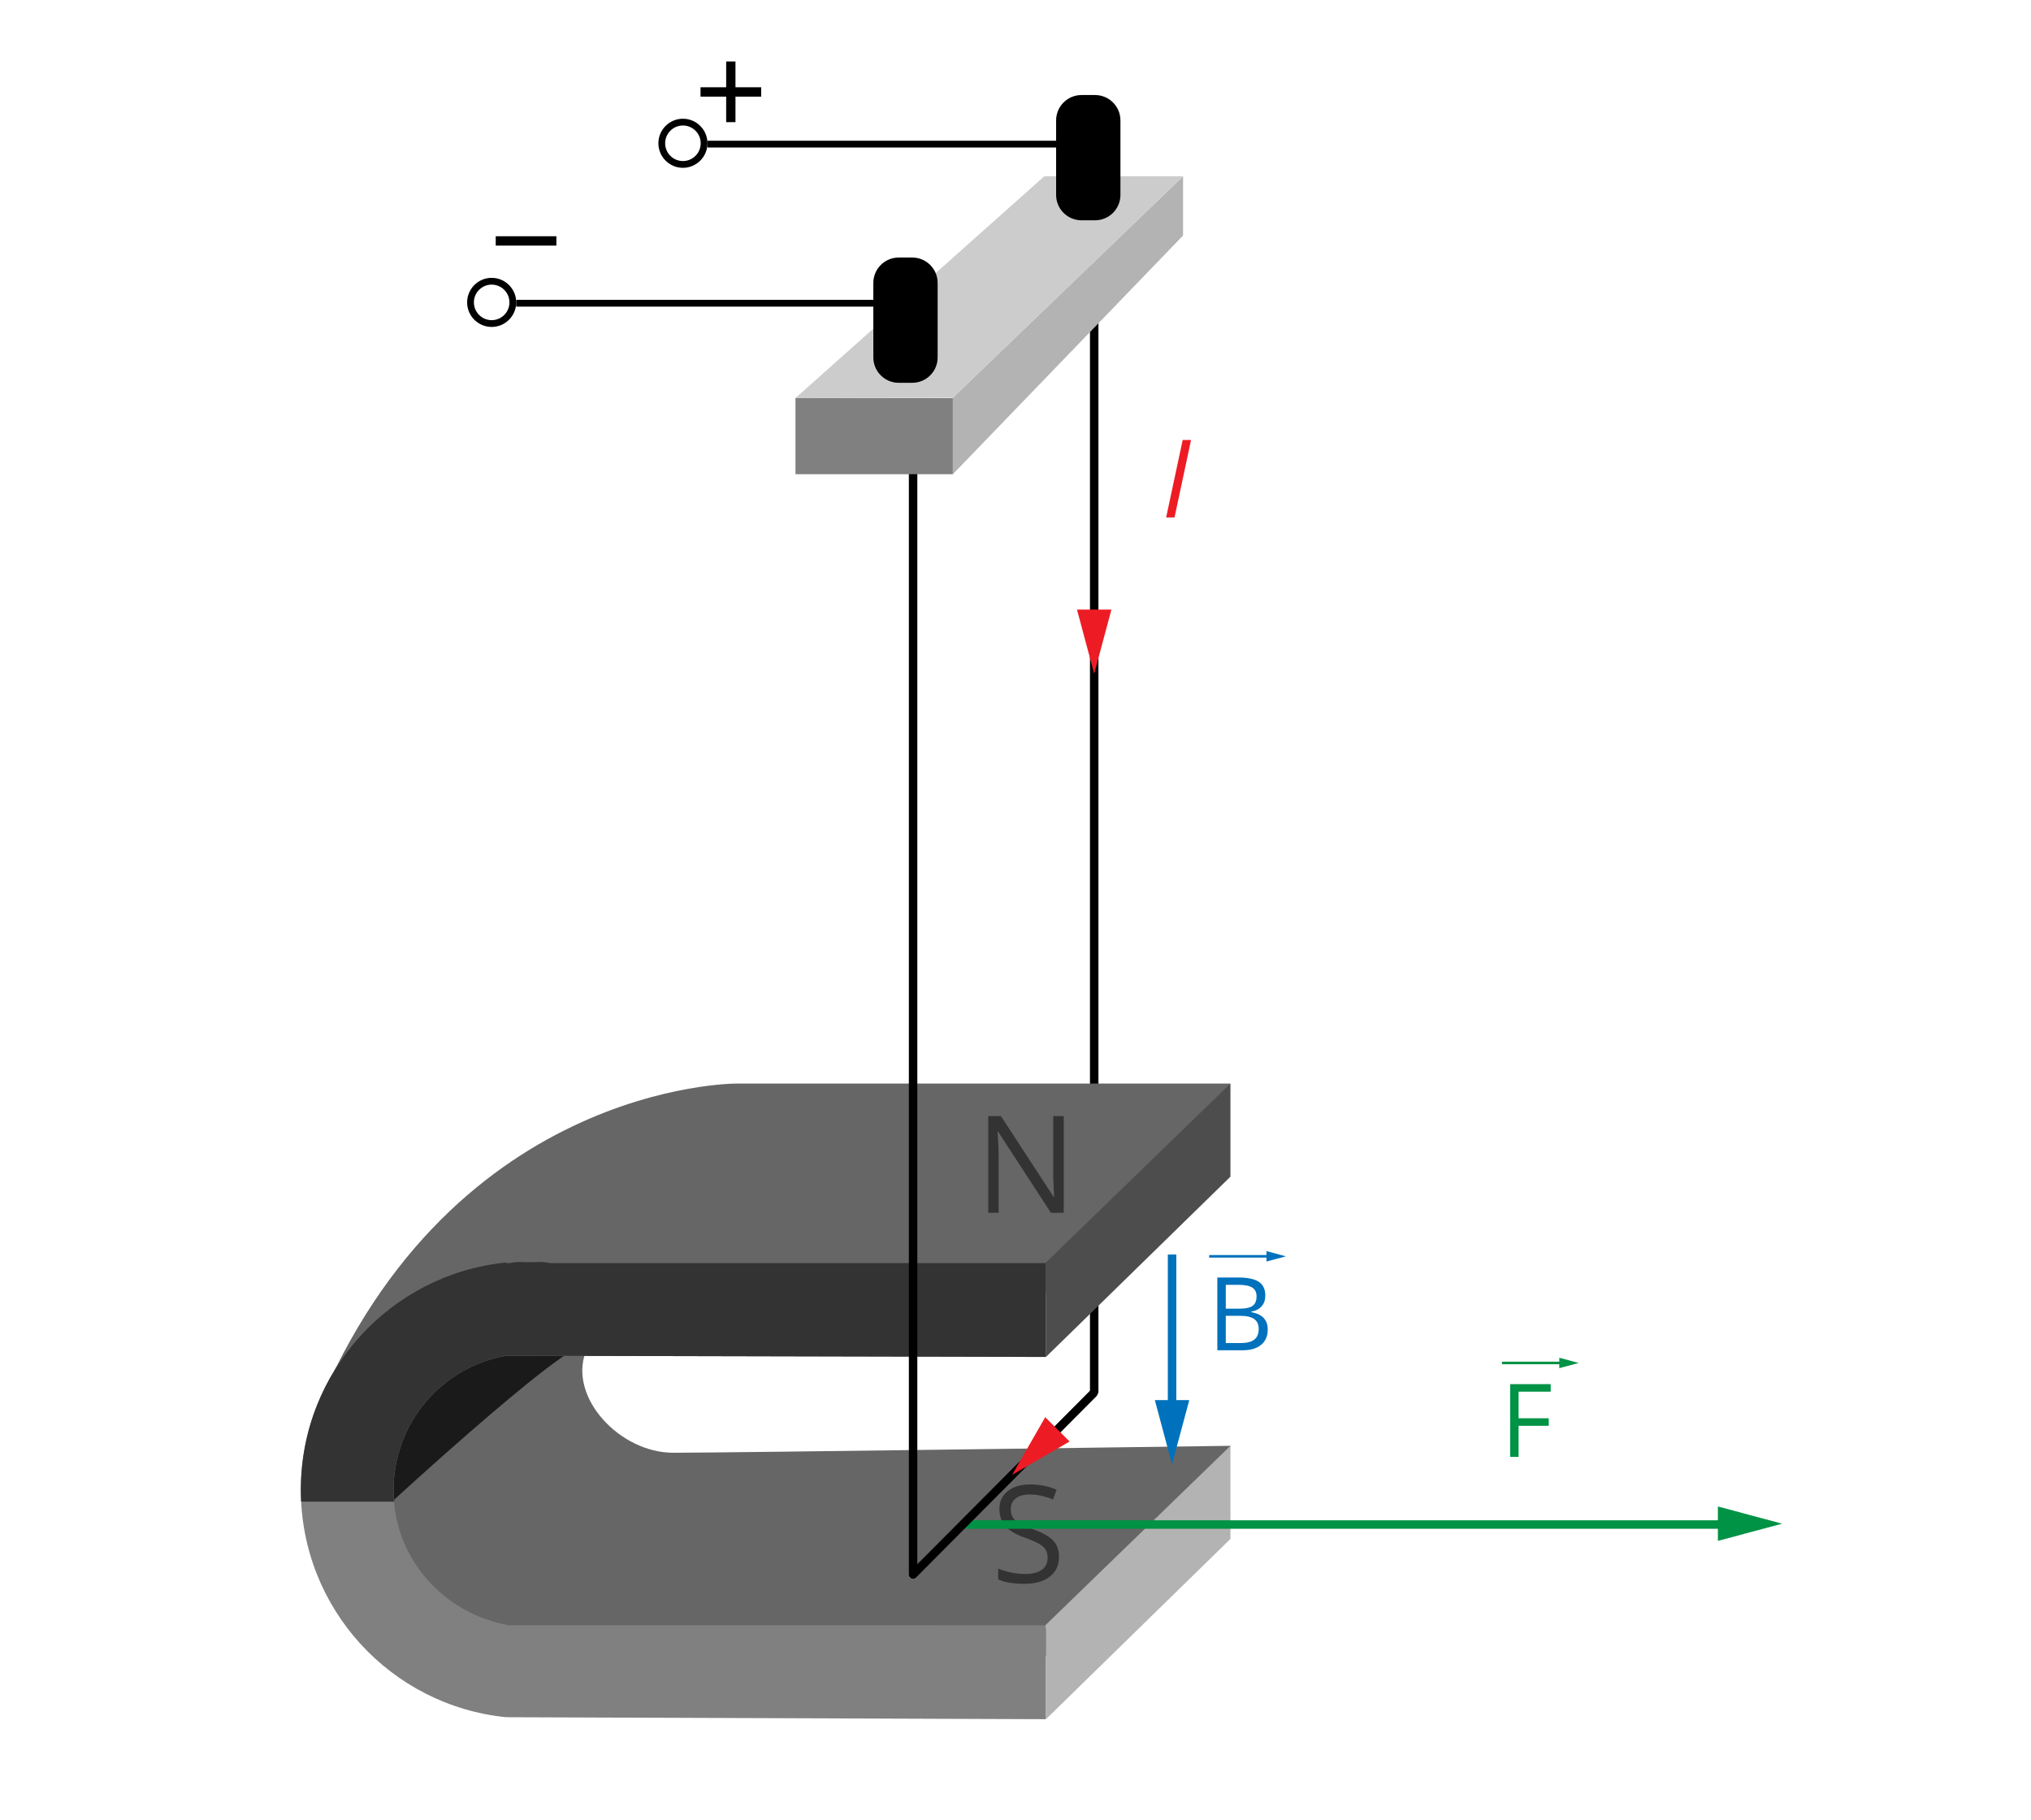 <?xml version="1.0" encoding="utf-8"?>
<!-- Generator: Adobe Illustrator 16.0.0, SVG Export Plug-In . SVG Version: 6.00 Build 0)  -->
<!DOCTYPE svg PUBLIC "-//W3C//DTD SVG 1.1//EN" "http://www.w3.org/Graphics/SVG/1.1/DTD/svg11.dtd">
<svg xmlns="http://www.w3.org/2000/svg" xmlns:xlink="http://www.w3.org/1999/xlink" version="1.1" x="0px" y="0px" viewBox="0 0 1200 1075.192" enable-background="new 0 0 1200 1075.192" xml:space="preserve">
<g id="bg">
	<rect y="0.143" fill="#FFFFFF" width="1200" height="1075"/>
</g>
<g id="Layer_6">
	<path d="M646.5,824.643c-1.381,0-2.5-1.119-2.5-2.5v-646c0-1.381,1.119-2.5,2.5-2.5s2.5,1.119,2.5,2.5v646   C649,823.524,647.881,824.643,646.5,824.643z"/>
	<polygon fill="#ED1C24" points="636.332,360.143 646.493,398.086 656.668,360.143  "/>
	<path fill="#666666" d="M727,640.143H435c0,0-173.666-0.664-252.388,203.986c4.722,144.683,96.057-46.434,96.057-46.434l62-24.219   L631,763.152l92.336-97.675l2.667-24"/>
	<polygon fill="#1A1A1A" points="286.669,785.476 206.669,848.81 219.335,930.143 320.002,846.143 344.669,785.476 286.002,782.143     "/>
	<path fill="#666666" d="M727,854.144c0,0-297.251,4.103-329.125,4.103s-61.874-32.769-51.874-59.436   s-121.333,94.666-121.333,94.666l6,58.667l214.667,55.333l190-32l86-98L727,854.144z"/>
	<path fill="#808080" d="M618,801.643v-55.5H324.591c-3.821-1-7.686-0.5-11.591-0.5c-3.903,0-7.766-0.5-11.585,0.5H299v-0.33   c-68,6.773-121.25,64.328-121.25,134.33s53.155,127.557,121.375,134.33l318.875,1.17v-55.5H300.418   c-38.474-7-67.904-39.58-67.904-79.75c0-39.849,28.715-73.037,66.736-79.461L618,801.643z"/>
	<g>
		<defs>
			<rect id="SVGID_1_" x="156" y="729.143" width="473" height="158"/>
		</defs>
		<clipPath id="SVGID_2_">
			<use xlink:href="#SVGID_1_" overflow="visible"/>
		</clipPath>
		<path clip-path="url(#SVGID_2_)" fill="#333333" d="M618,801.643v-55.5H324.591c-3.821-1-7.686-0.5-11.591-0.5    c-3.903,0-7.766-0.5-11.585,0.5H299v-0.33c-68,6.773-121.25,64.328-121.25,134.33s53.155,127.557,121.375,134.33l318.875,1.17    v-55.5H300.418c-38.474-7-67.904-39.58-67.904-79.75c0-39.849,28.715-73.037,66.736-79.461L618,801.643z"/>
	</g>
	<polyline fill="#4D4D4D" points="617.665,746.141 727,640.144 727,695.143 618,801.643 618,749.143  "/>
	<polyline fill="#B3B3B3" points="617.665,960.141 727,854.144 727,909.143 618,1015.643 618,963.143  "/>
	<g opacity="0.5">
		<path d="M628.503,716.476h-7.578l-31.211-47.93h-0.313c0.416,5.625,0.625,10.781,0.625,15.469v32.461h-6.133v-57.109h7.5    l31.133,47.734h0.313c-0.053-0.703-0.17-2.962-0.352-6.777c-0.183-3.814-0.248-6.543-0.195-8.184v-32.773h6.211V716.476z"/>
	</g>
	<g opacity="0.5">
		<path d="M625.703,919.698c0,5.026-1.823,8.945-5.469,11.758c-3.646,2.813-8.594,4.219-14.844,4.219    c-6.771,0-11.979-0.872-15.625-2.617v-6.406c2.344,0.99,4.896,1.771,7.656,2.344c2.76,0.573,5.494,0.859,8.203,0.859    c4.427,0,7.76-0.84,10-2.52c2.239-1.68,3.359-4.017,3.359-7.012c0-1.979-0.397-3.6-1.191-4.863    c-0.795-1.263-2.123-2.428-3.984-3.496c-1.862-1.067-4.694-2.278-8.496-3.633c-5.313-1.9-9.108-4.153-11.387-6.758    c-2.279-2.604-3.418-6.002-3.418-10.195c0-4.4,1.653-7.903,4.961-10.508c3.307-2.604,7.682-3.906,13.125-3.906    c5.677,0,10.898,1.042,15.664,3.125l-2.07,5.781c-4.714-1.979-9.297-2.969-13.75-2.969c-3.516,0-6.264,0.756-8.242,2.266    c-1.979,1.511-2.969,3.607-2.969,6.289c0,1.979,0.364,3.601,1.094,4.863c0.729,1.264,1.959,2.422,3.691,3.477    c1.731,1.055,4.381,2.221,7.949,3.496c5.989,2.136,10.11,4.428,12.363,6.875C624.576,912.615,625.703,915.792,625.703,919.698z"/>
	</g>
</g>
<g id="Layer_5">
	<g>
		<rect x="570" y="898.143" fill="#009245" width="452" height="5"/>
		<g>
			<polygon fill="#009245" points="1015,910.311 1052.943,900.15 1015,889.975    "/>
		</g>
	</g>
	<path d="M539.5,932.643c-0.321,0-0.645-0.062-0.954-0.189c-0.936-0.386-1.546-1.299-1.546-2.311v-662c0-1.381,1.119-2.5,2.5-2.5   s2.5,1.119,2.5,2.5v655.944l102.229-102.708c0.974-0.979,2.556-0.983,3.535-0.008c0.979,0.974,0.982,2.557,0.008,3.535l-106.5,107   C540.793,932.387,540.152,932.643,539.5,932.643z"/>
	<rect x="470" y="235.143" fill="#808080" width="93" height="45"/>
	<polygon fill="#B3B3B3" points="563,234.933 699,104.143 699,139.143 563,280.143  "/>
	<polygon fill="#CCCCCC" points="470,235.143 563,234.933 699,104.143 617,104.143  "/>
	<polygon fill="#ED1C24" points="617.561,837.242 597.995,871.302 631.975,851.588  "/>
	<g>
		<rect x="690" y="741.143" fill="#0071BC" width="5" height="93"/>
		<g>
			<polygon fill="#0071BC" points="682.332,827.143 692.493,865.086 702.668,827.143    "/>
		</g>
	</g>
</g>
<g id="Layer_4">
	<g>
		<rect x="714.43" y="741.439" fill="#0071BC" width="35.963" height="1.513"/>
		<g>
			<polygon fill="#0071BC" points="748.294,745.272 759.777,742.196 748.294,739.119    "/>
		</g>
	</g>
	<g>
		<path fill="#0071BC" d="M719.25,754.706h12.145c5.705,0,9.831,0.853,12.38,2.558c2.548,1.706,3.822,4.401,3.822,8.087    c0,2.549-0.71,4.651-2.132,6.308c-1.421,1.656-3.494,2.729-6.219,3.22v0.294c6.528,1.117,9.792,4.548,9.792,10.292    c0,3.842-1.299,6.842-3.896,8.998s-6.229,3.234-10.895,3.234H719.25V754.706z M724.249,773.113h8.233    c3.529,0,6.067-0.554,7.616-1.661s2.323-2.975,2.323-5.602c0-2.411-0.863-4.151-2.588-5.22c-1.726-1.068-4.47-1.603-8.233-1.603    h-7.352V773.113z M724.249,777.347v16.085h8.969c3.47,0,6.082-0.671,7.837-2.015c1.754-1.342,2.632-3.444,2.632-6.308    c0-2.665-0.897-4.626-2.691-5.881c-1.793-1.254-4.523-1.882-8.188-1.882H724.249z"/>
	</g>
	<g>
		<rect x="887.43" y="804.439" fill="#009245" width="35.963" height="1.513"/>
		<g>
			<polygon fill="#009245" points="921.294,808.272 932.777,805.196 921.294,802.119    "/>
		</g>
	</g>
	<g>
		<path fill="#009245" d="M897.249,860.696h-4.999v-42.99h23.966v4.439h-18.967v15.732h17.82v4.44h-17.82V860.696z"/>
	</g>
	<g>
		<path fill="#ED1C24" d="M693.956,305.696h-4.94l9.763-45.755h4.94L693.956,305.696z"/>
	</g>
	<g>
		<g>
			<path d="M429.054,57.095h-15.153v-5.532h15.153V36.332h5.493v15.231h15.192v5.532h-15.192V72.17h-5.493V57.095z"/>
		</g>
	</g>
	<g>
		<g>
			<path d="M308.054,145.095h-15.153v-5.532h15.153h5.493h15.192v5.532h-15.192H308.054z"/>
		</g>
	</g>
	<path d="M554,211.143c0,8.284-6.716,15-15,15h-8c-8.284,0-15-6.716-15-15v-44c0-8.284,6.716-15,15-15h8c8.284,0,15,6.716,15,15   V211.143z"/>
	<path d="M662,115.143c0,8.284-6.716,15-15,15h-8c-8.284,0-15-6.716-15-15v-44c0-8.284,6.716-15,15-15h8c8.284,0,15,6.716,15,15   V115.143z"/>
	<g>
		<rect x="305" y="177.143" width="228" height="4"/>
		<path d="M290.5,193.143c-7.995,0-14.5-6.505-14.5-14.5s6.505-14.5,14.5-14.5s14.5,6.505,14.5,14.5S298.495,193.143,290.5,193.143z     M290.5,168.143c-5.79,0-10.5,4.71-10.5,10.5s4.71,10.5,10.5,10.5s10.5-4.71,10.5-10.5S296.29,168.143,290.5,168.143z"/>
	</g>
	<g>
		<rect x="418" y="83.143" width="228" height="4"/>
		<path d="M403.5,99.143c-7.995,0-14.5-6.505-14.5-14.5s6.505-14.5,14.5-14.5s14.5,6.505,14.5,14.5S411.495,99.143,403.5,99.143z     M403.5,74.143c-5.79,0-10.5,4.71-10.5,10.5s4.71,10.5,10.5,10.5s10.5-4.71,10.5-10.5S409.29,74.143,403.5,74.143z"/>
	</g>
</g>
</svg>
